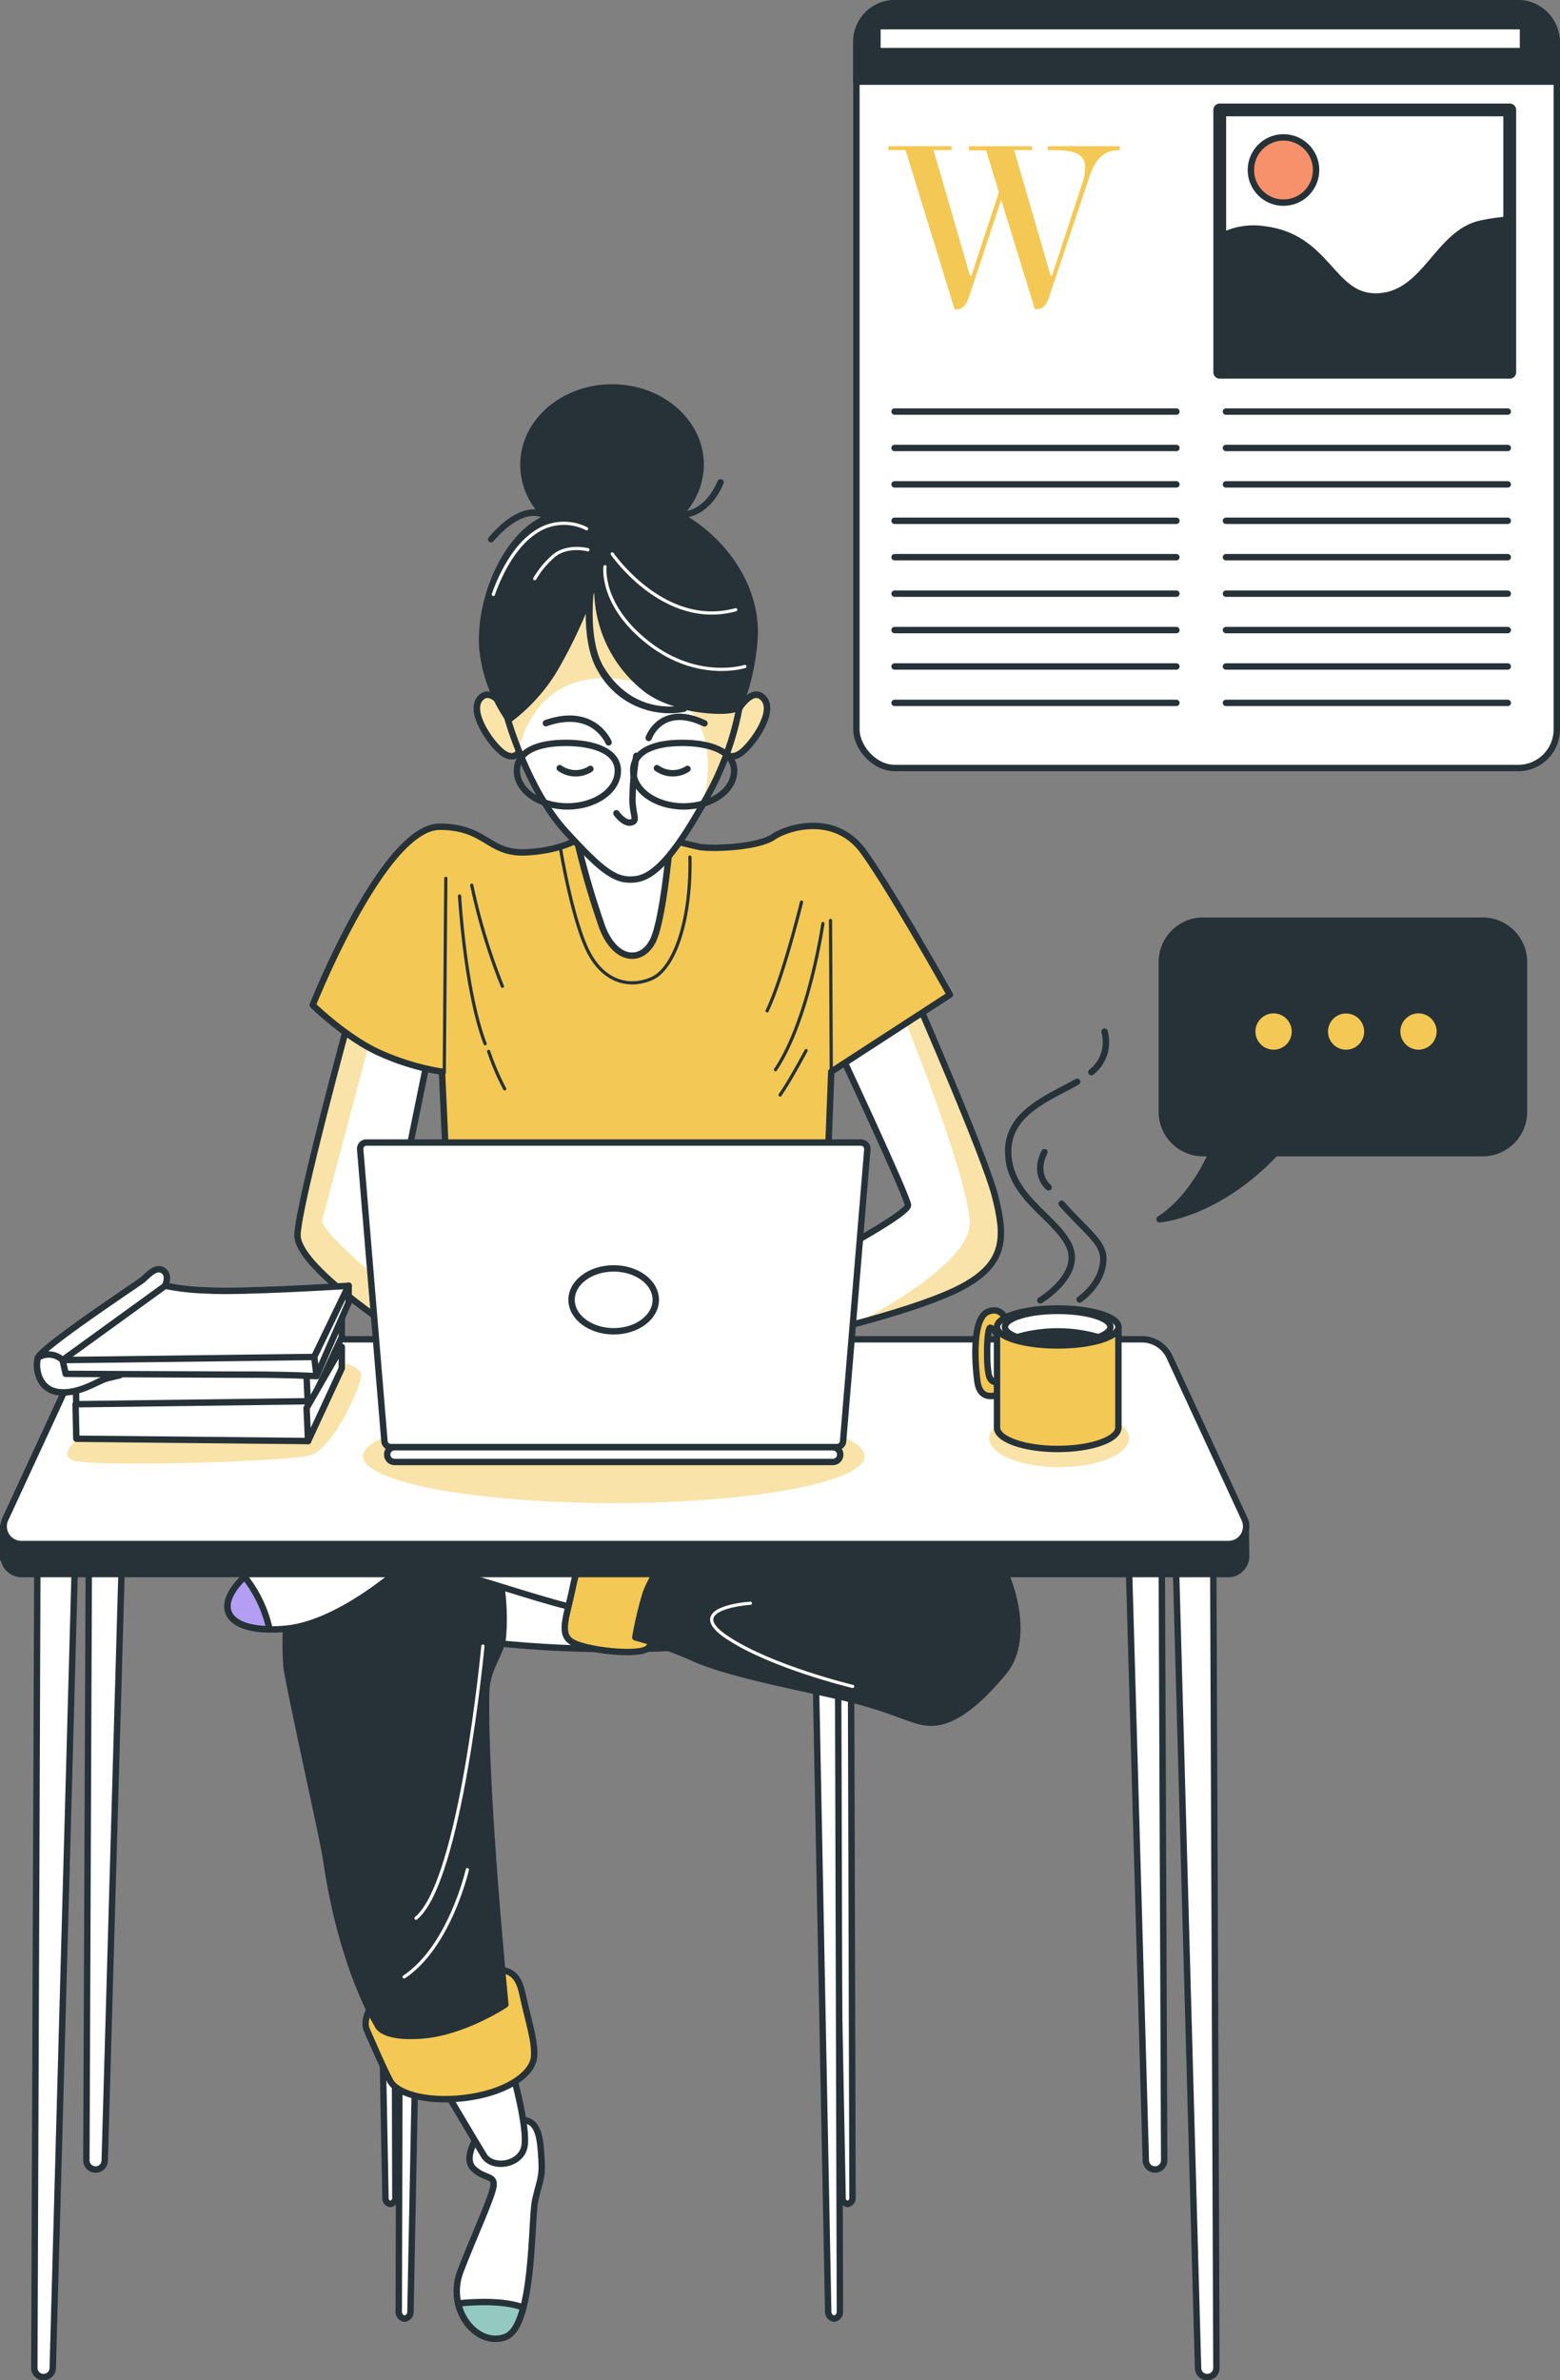 <svg xmlns="http://www.w3.org/2000/svg" width="244" height="372"><rect width="100%" height="100%" fill="#808080" stroke="none"/><defs><clipPath id="clppth_1"><path d="M131.37 164.43s10.65 22.73 10.65 23.93-9.45 6.34-11.25 7.42c-1.4.8-2.83 1.51-4.31 2.15l1.08 10.53s16.27-3.71 23.09-7.42 6.58-7.9 5-14.12-12.09-30.26-12.09-30.26z" class="cls-17"/></clipPath><clipPath id="clppth_2"><path d="M54.53 159.41s-7.77 28.47-8 33.5 15.43 14.95 16 15.55-.89-17.3-.89-17.3l5.31-26z" class="cls-17"/></clipPath><clipPath id="clppth_3"><path d="M79.42 112.39s3.11 11 9 17.47 8 8 11.13 7.53 6.46-4.54 11.12-13 5-14.95 5.39-15.55-1-12.56-7.66-17.71-14.12-7.41-20.58-1.79-10.56 14.79-8.4 23.05" class="cls-17"/></clipPath><style>.cls-10,.cls-2,.cls-5,.cls-6,.cls-8,.cls-9{stroke-linecap:round;stroke-linejoin:round}.cls-10,.cls-2,.cls-6,.cls-8,.cls-9{stroke:#263238}.cls-12,.cls-9{fill:#f4c854}.cls-13,.cls-14,.cls-2{fill:#fff}.cls-10{fill:#263238}.cls-12{mix-blend-mode:multiply}.cls-12,.cls-14{isolation:isolate;opacity:.5}.cls-17,.cls-5,.cls-6,.cls-8{fill:none}.cls-5{stroke:#fff}.cls-5,.cls-6{stroke-width:.5px}</style></defs><g style="isolation:isolate"><rect width="109.55" height="119.53" x="133.95" y=".5" class="cls-2" rx="6.03" ry="6.03"/><path d="M139.98.5h97.48c3.31 0 6 2.69 6 6v6.26H133.95V6.53c-.02-3.31 2.66-6.01 5.97-6.03z" class="cls-10"/><path d="M139.92 64.32H184M139.92 70.01H184M139.92 75.7H184M139.92 81.39H184M139.92 87.08H184M139.92 92.78H184M139.92 98.47H184M139.92 104.16H184M139.92 109.85H184M191.75 64.32h44.08M191.75 70.01h44.08M191.75 75.7h44.08M191.75 81.39h44.08M191.75 87.08h44.08M191.75 92.78h44.08M191.75 98.47h44.08M191.75 104.16h44.08M191.75 109.85h44.08" class="cls-8"/><path d="M169.4 28.29c.22-.68.33-1.38.34-2.09 0-2.59-2.63-2.74-5.21-2.74h-.65v-.61h11.26v.61c-2.93 0-4 1.87-4.91 4.64l-6 17.91c-.45 1.33-.83 2.32-2.24 2.32h-.12l-5.28-17.11-4.91 14.83c-.46 1.33-.84 2.32-2.25 2.32h-.11l-7.68-24.91h-2.7v-.61h9.88v.61h-2.81l5.7 19.62h.23l4.3-13.03-2-6.54h-2.7v-.66h9.89v.61h-2.81l5.7 19.62h.22z" style="fill:#f4c854"/><path d="M190.78 17.18h45.36v41h-45.36z" style="stroke-linecap:round;stroke-linejoin:round;stroke:#263238;fill:none;stroke-width:2px"/><path d="M236.14 34.32c-1.52.09-3.03.3-4.52.63-6.89 1.5-8.69 11.39-16.48 11.39-6.9 0-7.49-9.29-17.38-10.49-2.41-.38-4.87.06-7 1.24v21.09h45.38z" class="cls-10"/><path d="M205.85 26.56c0 2.82-2.27 5.1-5.09 5.11s-5.1-2.27-5.11-5.09c0-2.82 2.27-5.1 5.09-5.11h.02c2.81 0 5.09 2.28 5.09 5.09" style="stroke-linecap:round;stroke-linejoin:round;stroke:#263238;fill:#f6916c"/><path d="M137.24 4.09h100.97v3.89H137.24z" class="cls-2"/><path d="M231.91 143.88H188.2c-3.58 0-6.48 2.9-6.48 6.48h0v23.38c0 3.58 2.9 6.48 6.48 6.48h1.34c-1.36 3-4 7.6-8.17 10.33 0 0 8.87-.62 18.11-10.33h32.41c3.58 0 6.48-2.9 6.48-6.48h0v-23.38a6.48 6.48 0 0 0-6.46-6.48" class="cls-10"/><path d="M202.54 161.22c0-1.84-1.49-3.34-3.33-3.35-1.84 0-3.34 1.49-3.35 3.33 0 1.84 1.49 3.34 3.33 3.35h.02c1.84 0 3.32-1.49 3.33-3.33M213.87 161.22c0-1.84-1.49-3.33-3.33-3.33s-3.33 1.49-3.33 3.33 1.49 3.33 3.33 3.33h0c1.84 0 3.32-1.49 3.33-3.33M225.21 161.22c0-1.84-1.49-3.34-3.33-3.35-1.84 0-3.34 1.49-3.35 3.33 0 1.84 1.49 3.34 3.33 3.35q0 0 0 0c1.84 0 3.33-1.49 3.34-3.33Z" class="cls-9"/><path d="M131.37 164.43s10.65 22.73 10.65 23.93-9.45 6.34-11.25 7.42c-1.4.8-2.83 1.51-4.31 2.15l1.08 10.53s16.27-3.71 23.09-7.42 6.58-7.9 5-14.12-12.09-30.26-12.09-30.26z" class="cls-13"/><path d="M150.6 201.04c6.82-3.71 6.58-7.9 5-14.12s-12.09-30.26-12.09-30.26l-1.7 1.08-.54 1s9.81 24.08 10.4 32.1c.4 5.39-10.45 12.11-17.62 15.95 5.32-1.41 12.56-3.58 16.55-5.75" class="cls-12" style="clip-path:url(#clppth_1)"/><path d="M131.37 164.43s10.65 22.73 10.65 23.93-9.45 6.34-11.25 7.42c-1.4.8-2.83 1.51-4.31 2.15l1.08 10.53s16.27-3.71 23.09-7.42 6.58-7.9 5-14.12-12.09-30.26-12.09-30.26z" class="cls-8"/><path d="M54.53 159.41s-7.77 28.47-8 33.5 15.43 14.95 16 15.55-.89-17.3-.89-17.3l5.31-26z" class="cls-13"/><path d="m58.09 161.74-.17-.77-3.39-1.56s-7.77 28.47-8 33.5 15.43 14.95 16 15.55c.23.24.14-2.44-.05-5.75-4.66-3.95-11.35-9.51-12.13-11.85" class="cls-12" style="clip-path:url(#clppth_2)"/><path d="M54.53 159.41s-7.77 28.47-8 33.5 15.43 14.95 16 15.55-.89-17.3-.89-17.3l5.31-26z" class="cls-8"/><path d="M91.02 130.81s-3 2.16-8.85 2.4-6.13-4-13.4-4c-8.81 0-19.86 27.87-19.86 27.87s5.5 5.39 10.89 7.66c2.98 1.31 6.12 2.23 9.33 2.75l.84 18.31h59.34l.71-18.31 18.55-12.03s-9.1-16.27-13.52-22.37-11.85-3.83-14.12-2.28-9 1.92-11.48 1.56a99 99 0 0 1-9.58-2.63s-3.82-3.18-8.85 1.07" class="cls-9"/><path d="m69.73 137.27-.24 30.39M71.88 140.03s.84 14.83 4 23.09M76.43 164.31c.68 2.02 1.52 3.98 2.51 5.86M73.79 138.35a95.5 95.5 0 0 0 4.79 15.79M125.37 140.98s-2.87 11.73-5.39 17M130.02 167.54l-.12-23.69M128.71 144.33s-2.16 15-7.42 22.85M126.08 164.19s-2.4 4.55-4.07 6.94M87.67 132.61s1.68 10.29 4.07 15.55 6.58 6.34 10.17 4.79 6.22-9.22 6-19" class="cls-6"/><path d="M79.18 111.07s-2.28-3.94-4.07-1.91 1.44 6.7 3.23 8.25 3.11.6 3-1.07-2.16-5.27-2.16-5.27" class="cls-9"/><path d="M79.18 111.07s-2.28-3.94-4.07-1.91 1.44 6.7 3.23 8.25 3.11.6 3-1.07-2.16-5.27-2.16-5.27" class="cls-14"/><path d="M79.18 111.07s-2.28-3.94-4.07-1.91 1.44 6.7 3.23 8.25 3.11.6 3-1.07-2.16-5.27-2.16-5.27" class="cls-8"/><path d="M115.37 111.07s2.27-3.94 4.07-1.91-1.44 6.7-3.23 8.25-3.12.6-3-1.07 2.16-5.27 2.16-5.27" class="cls-9"/><path d="M115.37 111.07s2.27-3.94 4.07-1.91-1.44 6.7-3.23 8.25-3.12.6-3-1.07 2.16-5.27 2.16-5.27" class="cls-14"/><path d="M115.37 111.07s2.27-3.94 4.07-1.91-1.44 6.7-3.23 8.25-3.12.6-3-1.07 2.16-5.27 2.16-5.27" class="cls-8"/><path d="M89.94 129.98c1.13 5.11 2.57 10.14 4.31 15.07 2.16 5.38 6.22 5.38 7.9 1.91s2.75-16.4 2.75-16.4-11.25 1.57-14.96-.58" class="cls-2"/><path d="M79.42 112.39s3.11 11 9 17.47 8 8 11.13 7.53 6.46-4.54 11.12-13 5-14.95 5.39-15.55-1-12.56-7.66-17.71-14.12-7.41-20.58-1.79-10.56 14.79-8.4 23.05" class="cls-13"/><path d="M108.37 91.09c-6.7-5.14-14.12-7.41-20.58-1.79s-10.53 14.83-8.37 23.09c0 0 .59 2.12 1.76 5 0-.37.05-.74.15-1.09 1.43-4.53 5.65-13.3 19.85-9.28 11.28 3.18 9.9 13.1 8.85 18.39l.61-1.1c4.67-8.49 5-14.95 5.39-15.55s-.96-12.52-7.66-17.67" class="cls-12" style="clip-path:url(#clppth_3)"/><path d="M79.42 112.39s3.11 11 9 17.47 8 8 11.13 7.53 6.46-4.54 11.12-13 5-14.95 5.39-15.55-1-12.56-7.66-17.71-14.12-7.41-20.58-1.79-10.56 14.79-8.4 23.05" class="cls-8"/><path d="M99.52 118.13c-.37 2.34-.57 4.7-.6 7.06.12 2.39.84 3.11-.24 3.35s-2.27-1.44-2.27-1.44M87.55 120.05a4.25 4.25 0 0 0 4.79.12M102.75 120.05a4.24 4.24 0 0 0 4.78.12M95.19 116.02s-2.28-5.63-9.81-3M101.46 115.33s1.91-5.51 8.73-2.28" class="cls-8"/><path d="M96.64 120.46c0 3.08-3.53 5.57-7.89 5.57s-7.9-2.49-7.9-5.57 3.3-4.36 7.66-4.36 8.13 1.29 8.13 4.36M114.83 120.46c0 3.08-3.54 5.57-7.9 5.57s-7.89-2.49-7.89-5.57 3.29-4.36 7.65-4.36 8.14 1.29 8.14 4.36" class="cls-8"/><path d="m14 216.39-.49 121.23c0 .8.64 1.44 1.44 1.44h0c.77 0 1.41-.62 1.43-1.39l3.46-121.11zM5.84 244.73l-.47 125.33c0 .79.63 1.43 1.42 1.44h.02c.77 0 1.41-.61 1.44-1.38l3.45-125.23zM181.6 216.39l.49 121.23c0 .79-.63 1.43-1.42 1.44h-.01 0c-.78 0-1.41-.61-1.44-1.39l-3.45-121.11zM189.77 244.73l.49 125.33c0 .79-.63 1.43-1.42 1.44h-.02 0c-.77 0-1.4-.61-1.43-1.38l-3.46-125.23zM62.66 249.94l-.29 111.24c-.07.58.34 1.1.91 1.19h0c.56-.08.96-.58.92-1.14l2.17-111.16zM133.07 246.36l.27 97.08c.05.49-.3.93-.78 1h0a.91.91 0 0 1-.77-1l-1.85-97zM61.57 246.36l.27 97.08c.05.49-.3.93-.78 1h0a.91.91 0 0 1-.77-1l-1.85-97z" class="cls-2"/><path d="m131.06 249.94.31 111.24c.07.58-.34 1.1-.91 1.19h0c-.56-.08-.96-.58-.92-1.14l-2.17-111.16z" class="cls-2"/><ellipse cx="96.37" cy="247.56" class="cls-2" rx="44.5" ry="10.17"/><path d="M74.7 333.89s-2.33 3.34-.66 5 3.33 1 3.16 2.67-2.83 7.33-5.16 13.33 2.5 12 7 10.34 4-18.34 4.66-21.34 1.17-3.5 1-6.33-.33-5.83-2.5-6.17-6.5 1.34-7.5 2.5" class="cls-2"/><path d="M81.85 360.63c-3-1.14-7.6-.91-10.19-.65.87 3.77 4.2 6.42 7.38 5.25 1.33-.49 2.2-2.27 2.81-4.6" style="stroke-linecap:round;stroke-linejoin:round;stroke:#263238;fill:#93c9c1"/><path d="M69.54 326.56s4.83 8.17 6.16 10.33 5.84 1.5 6.34-1.5-1.84-11.33-1.84-11.33l-10 2.5z" class="cls-2"/><path d="M58.04 313.56s-1.34 2.17-.67 3.67 2.5 5.83 3.67 8 6.5 3.5 12.66 2.5 9.67-3.84 9.84-6.34-1-5.83-1.84-9.83-3-3.83-6-3.83-15.16 3.5-17.66 5.83" class="cls-9"/><path d="M76.04 264.56c.09-4.1 2.46-6.12 2.64-8.93.28-3.71-.03-7.45-.91-11.07l-4.56-6.23c-13.12.17-22.52.39-22.67.44-.5.16-.84 3-1.17 5.33 0 0-5.57.71-4.57 16.21.14 2.16 5.76 27.15 6.17 30 2.5 17.41 8.07 26.13 8.07 26.13s.5 2.17 7 1.67 13-4.83 13-4.83-3.34-33.89-3-48.72" class="cls-10"/><path d="M48.47 241.56s-6.89 1-11.11 5.82-.64 8 7.56 7.14 17.66-9.25 18.06-9.7-8.55-6.15-14.51-3.26" class="cls-2"/><path d="M60.7 244.56c4.39.23 8.75.9 13 2 5.67 1.67 15.67 5 18 5s1.67-8.67 1.67-10.33-30-2.67-33.67-2.67 1 6 1 6" class="cls-2"/><path d="M93.37 241.23s-2.67 1.33-3.67 6.33-2.33 7.67-.33 9 10.67 2.33 12 1 5-8 5.67-12.33-13.67-4-13.67-4" class="cls-9"/><path d="M104.7 242.89a20.9 20.9 0 0 0-3.66 6c-.71 2.29-1.26 4.63-1.67 7 3.19.87 6.31 1.99 9.33 3.34 5.34 2.33 14.34 4 23 6s11 4 14 4 6.67-2.34 11.34-8 .66-17.67-4-21.34-29.67-6.66-33-5.66-15.34 8.66-15.34 8.66" class="cls-10"/><path d="M42.16 254.61c-.66-2.99-1.99-5.79-3.9-8.19-.31.29-.61.59-.9.92-3.71 4.22-1.39 7.22 4.8 7.27" style="fill:#b29ff4;stroke-linecap:round;stroke-linejoin:round;stroke:#263238"/><path d="M75.53 257.25s-3.44 36.81-10.46 42.54M73.1 292.19s-2.73 12-9.89 16.77M117.37 250.56s-10.67.67-3.67 5.33 19.67 7.67 19.67 7.67" class="cls-5"/><path d="m194.83 237.95-3.6-3.24-8.32-18a4.79 4.79 0 0 0-4.36-2.71H16.95a4.8 4.8 0 0 0-4.37 2.71L2.21 239.13.5 238.5v5.13l.08-.06A2.843 2.843 0 0 0 3.45 246h188.59c1.51.03 2.78-1.14 2.87-2.65z" class="cls-10"/><path d="M192.04 241.31H3.45a2.77 2.77 0 0 1-2.87-2.65c-.02-.42.06-.83.23-1.21l11.77-25.43c.8-1.68 2.51-2.74 4.37-2.71h161.6a4.76 4.76 0 0 1 4.36 2.71l11.77 25.43c.61 1.4-.03 3.02-1.43 3.63-.38.17-.8.24-1.21.23" class="cls-2"/><path d="M13 224.23s-4.27 2.93-1.6 4 33.36.27 37.1-.8 8-10.94 8-12.54-5.38-2.75-7.36-2.84-28.14 1.5-28.14 1.5z" class="cls-12"/><ellipse cx="165.66" cy="224.76" class="cls-12" rx="10.94" ry="4.54"/><ellipse cx="96.01" cy="227.57" class="cls-12" rx="39.23" ry="7.34"/><path d="M157.66 206.9s-.72-2.87-3.11-1.91-2.15 7.3-1.68 10.89 3.71 1.91 3.71 1.91v-2.15s-1.19.95-1.79-.36-.48-7.9.12-7.78 1.79 2.15 1.79 2.15.36-.23.96-2.75" class="cls-9"/><path d="M155.94 207.38v15.72c0 1.85 4.25 3.35 9.5 3.35s9.49-1.5 9.49-3.35v-15.72z" class="cls-9"/><path d="M174.93 207.38c0 1.6-4.25 2.89-9.49 2.89s-9.5-1.29-9.5-2.89 4.25-2.89 9.5-2.89 9.49 1.3 9.49 2.89" class="cls-2"/><path d="M173.69 207.38c0 1.39-3.7 2.51-8.25 2.51s-8.26-1.12-8.26-2.51 3.7-2.51 8.26-2.51 8.25 1.12 8.25 2.51" class="cls-2"/><path d="M159.07 208.98c4.16 1.21 8.57 1.21 12.73 0a22.78 22.78 0 0 0-12.73 0" class="cls-10"/><path d="m11.82 214.56.12 5.38 36.25.36v-6.22z" class="cls-2"/><path d="m48.19 220.3 5.27-11.36v-3.35l-5.51 9.57z" class="cls-2"/><path d="m11.82 219.46.12 5.39 36.25.36v-6.22z" class="cls-2"/><path d="m48.19 225.21 5.27-11.37v-3.35l-5.51 9.57zM25.82 200.92s.84-1.67-.36-2.39-2.51 1-3.23 1.55-15.79 10.53-16.27 12.09 0 5 3.23 5.38 6.1-1.79 7.54-2.15 2-.48 2-.48l9.93-13.4z" class="cls-2"/><path d="M9.19 217.56c3.23.36 6.1-1.79 7.54-2.15s2-.48 2-.48l.36-.49-9.33-1.9a3.135 3.135 0 0 0-3.83-.36c-.45 1.54.03 5.01 3.26 5.38" class="cls-2"/><path d="M9.79 212.56h28c8.74 0 11.37-.48 11.37-.48l5.38-11.13s-17 1.08-22.25.72c-2.17-.06-4.33-.3-6.46-.72z" class="cls-2"/><path d="m9.79 212.56.48 2.15s22.73.12 28.71.12 10.53.24 10.53.24l-.36-3zM49.51 215.04l5.02-11.49v-2.63l-5.38 11.13zM130.27 228.48H61.72c-.64 0-1.15-.5-1.16-1.14v-.01h0c0-.64.51-1.15 1.15-1.15h68.56c.63 0 1.14.5 1.15 1.13v.02h0c0 .63-.5 1.14-1.13 1.15zM130.85 226.16H61.13c-.53 0-.97-.41-1-.94l-3.79-45.55a.987.987 0 0 1 .87-1.11h77.44c.55 0 1 .44 1.01.99v.13l-3.79 45.55a1 1 0 0 1-1.01.94Z" class="cls-2"/><path d="M102.57 203.14c0 2.72-2.95 4.92-6.58 4.92s-6.59-2.2-6.59-4.92 2.95-4.91 6.59-4.91 6.58 2.2 6.58 4.91" class="cls-2"/><path d="M170.7 167.56a5.93 5.93 0 0 0 2.13-3.33c.22-.99.2-2.02-.07-3M162.72 203.22s6.65-4 4.48-8.57-9.51-7.6-9.51-14.72c0-6.14 6.53-8.41 10.79-10.87" class="cls-8"/><path d="M168.86 203.09s3.71-2.47 3.71-6.39c0-2.63-2.81-4.35-6.52-8.58M164 185.56s-2.43-1.91-.64-5.5" class="cls-8"/><path d="M107.7 80.81c1.19-.25 3.74-1.23 5.46-5.22.11-.25 0-.55-.26-.66-.25-.11-.55 0-.66.26-1.58 3.66-3.84 4.47-4.78 4.65 1.68-2.04 2.61-4.59 2.63-7.23 0-6.94-6.43-12.56-14.36-12.56s-14.36 5.62-14.36 12.56c0 2.53.85 5 2.4 7-1.51-.08-4.06.56-7.29 4.33-.19.2-.19.51 0 .71.09.08.21.12.33.12.15 0 .29-.07.38-.18 4.13-4.81 6.86-4 7.41-3.78-.93.51-1.81 1.13-2.61 1.83-4.61 4.15-7.42 12-7.06 18.54.4 4.34 1.98 8.48 4.55 12 3.35-2.4 6.12-5.5 8.13-9.1 1.49-2.64 2.83-5.37 4-8.17 0 2.93.38 6.47 1.92 9 2.26 4.07 6.56 6.58 11.22 6.56.79.01 1.58-.07 2.35-.23.14-.03.25-.13.32-.25 3.86.82 7.7.75 8.29-.07.95-1.31 2.3-5.4 2.75-10.4.82-8.48-4.52-15.84-10.76-19.71M94.46 104.3c-1.94-3.17-1.88-8.34-1.65-11.31l.13-.34c.19 6.19 3.18 11.95 8.13 15.67 1.35.93 2.85 1.63 4.43 2.07-2.45.17-7.49-.3-11.04-6.09" style="fill:#263238"/><path d="M94.63 88.56s-.82 6.06 6.88 12 15 3.6 15 3.6" class="cls-5"/><path d="M95.76 86.56s8.11 11.81 19.31 8.73M91.75 82.63a7.85 7.85 0 0 0-8.11.62c-4.31 2.87-6.47 9.65-6.47 9.65M91.96 85.92s-3.49-.93-5.65 1.23c-1.05.95-1.95 2.06-2.67 3.29" class="cls-5"/></g></svg>